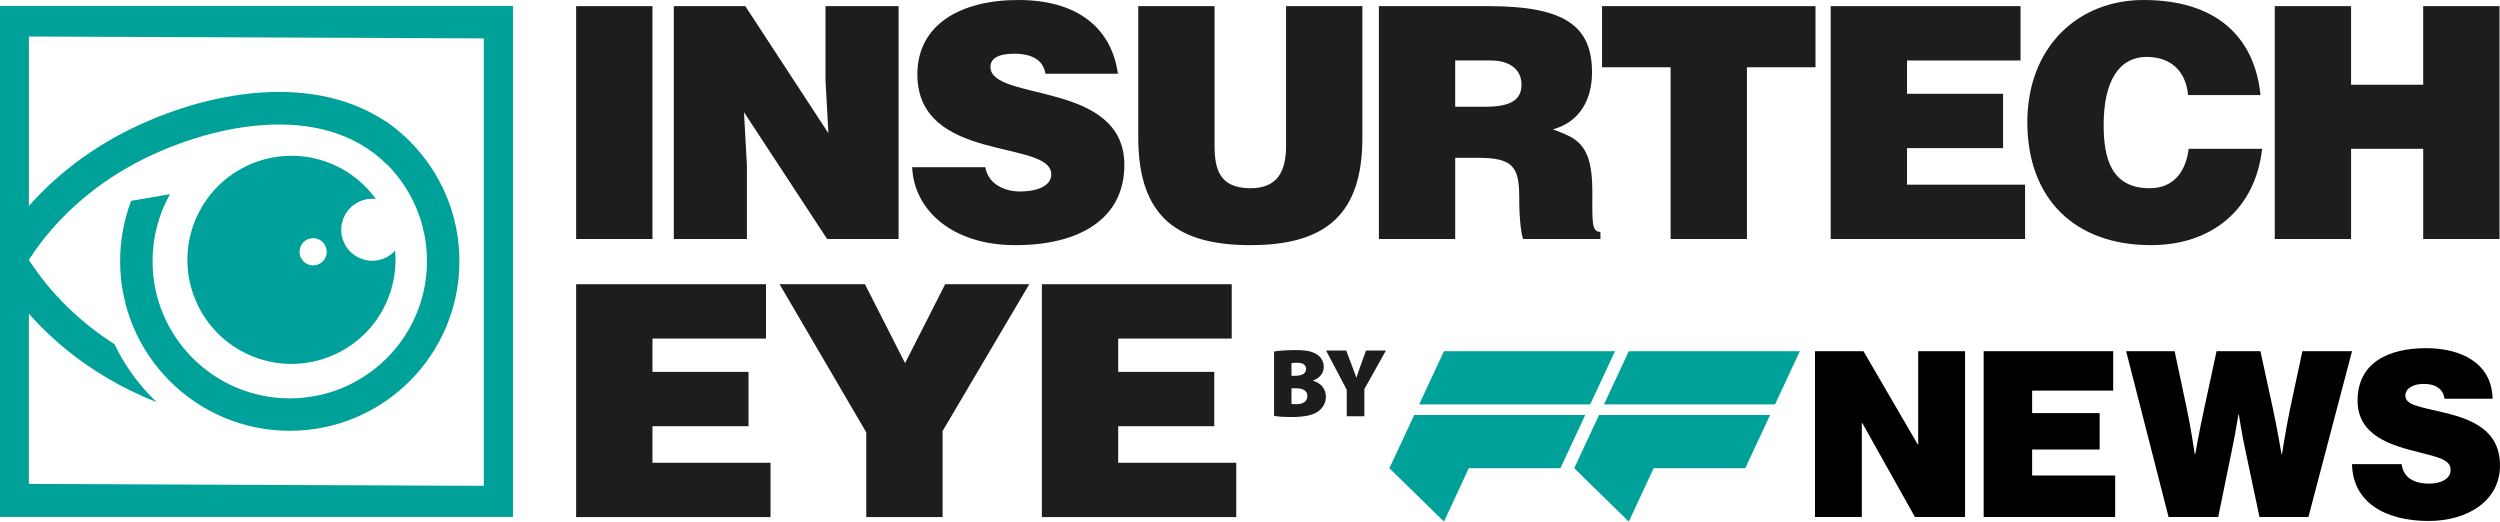 <?xml version="1.0" encoding="UTF-8"?><svg id="Layer_2" xmlns="http://www.w3.org/2000/svg" viewBox="0 0 3301.32 688.79"><defs><style>.cls-1{fill:#00a199;}.cls-2{fill:#1d1d1b;}.cls-3{fill:#00a19a;fill-rule:evenodd;}</style></defs><g id="FF_Logo_Red"><g><g><polygon class="cls-1" points="2344 533.99 2118.12 533.99 2150.88 463.76 2376.75 463.76 2344 533.99"/><polygon class="cls-1" points="1906.81 463.76 1874.06 534.01 2099.93 534.01 2132.68 463.76 1906.81 463.76"/><polygon class="cls-1" points="2111.55 548.04 2078.8 618.28 2150.88 688.79 2183.67 618.28 2304.68 618.28 2337.43 548.04 2111.55 548.04"/><polygon class="cls-1" points="1867.48 548.04 1834.73 618.28 1906.82 688.79 1939.6 618.28 2060.6 618.28 2093.35 548.04 1867.48 548.04"/><polygon points="2533.03 463.75 2533.03 586.87 2532.41 586.87 2460.75 463.75 2396.73 463.75 2396.73 682.74 2458.6 682.74 2458.6 558.69 2459.22 558.69 2528.75 682.74 2594.9 682.74 2594.9 463.75 2533.03 463.75"/><polygon points="2619.48 463.75 2619.48 682.74 2793.13 682.74 2793.13 627.91 2683.49 627.91 2683.49 593.6 2772.61 593.6 2772.61 545.52 2683.49 545.52 2683.49 515.82 2790.52 515.82 2790.52 463.75 2619.48 463.75"/><g><path d="m2807.6,463.75h64.02l15.92,75.04c5.21,23.89,10.72,60.95,10.72,60.95h.61s5.83-32.77,11.34-57.89l16.84-78.1h57.89l16.84,77.49c5.51,25.42,11.03,58.5,11.03,58.5h.61s5.81-37.06,11.03-61.56l15.92-74.42h65.54l-57.58,218.99h-64.62l-19.6-92.8c-3.98-18.99-7.66-42.58-7.66-42.58h-.61s-3.68,23.59-7.66,42.58l-18.98,92.8h-65.54l-56.05-218.99Z"/><path d="m3105.92,612.91h65.54c2.14,17.46,15.62,25.72,36.75,25.72,12.56,0,27.87-4.9,27.87-18.07s-14.71-16.54-41.66-23.28c-36.74-9.19-81.16-21.74-81.16-68.29,0-50.23,41.04-69.22,90.35-69.22,45.33,0,86.98,18.99,87.9,66.77h-63.4c-1.84-11.95-10.42-19.6-27.87-19.6-14.1,0-23.89,6.44-23.89,15.32,0,12.86,18.68,14.71,51.46,22.67,36.74,8.88,73.5,23.27,73.5,69.82s-42.57,73.2-94.33,73.2c-56.96,0-100.15-24.5-101.07-75.04"/></g></g><g><path class="cls-2" d="m760.81,315.62V8.11h100.79v307.51h-100.79Z"/><path class="cls-2" d="m1093.94,175.96l-3.84-70.04V8.11h96.52v307.51h-94.39l-109.76-167.42,3.84,70.04v97.38h-96.52V8.11h94.39l109.76,167.85Z"/><path class="cls-2" d="m1380.52,97.38c-1.71-10.68-7.26-17.08-14.52-20.93-7.26-3.84-16.23-5.55-26.05-5.55-22.21,0-32.03,6.41-32.03,17.51,0,46.13,176.82,17.51,176.82,129.41,0,71.32-59.37,105.92-143.93,105.92s-134.11-47.41-136.24-102.93h96.52c2.14,11.1,8.11,19.22,16.66,24.34,8.11,5.12,18.79,7.69,28.62,7.69,25.2,0,41.85-8.11,41.85-22.64,0-46.55-176.82-14.52-176.82-131.97,0-65.35,56.38-98.23,133.25-98.23,85.42,0,124.28,43.56,131.54,97.38h-95.67Z"/><path class="cls-2" d="m1503.09,8.11h100.79v184.08c0,30.32,5.98,56.38,47.41,56.38,36.3,0,46.98-23.06,46.98-56.38V8.11h100.79v173.83c0,98.66-45.7,141.79-147.77,141.79-95.24,0-148.2-36.3-148.2-142.22V8.11Z"/><path class="cls-2" d="m1921.63,208.42v107.2h-100.79V8.11h145.21c102.5,0,136.24,27.76,136.24,87.55,0,35.45-15.8,65.35-51.68,75.17,32.46,11.96,52.11,19.65,52.11,81.57,0,40.15-1.28,53.81,10.68,53.81v9.4h-102.08c-2.56-6.83-5.13-26.48-5.13-53.81,0-40.15-6.83-53.39-53.81-53.39h-30.75Zm0-67.48h39.72c31.18,0,47.83-7.69,47.83-29.04s-17.08-32.03-40.57-32.03h-46.98v61.07Z"/><path class="cls-2" d="m2115.53,8.11h281.88v80.72h-90.54v226.79h-100.79V88.84h-90.54V8.11Z"/><path class="cls-2" d="m2417.48,315.62V8.11h250.7v71.75h-149.91v43.99h126.85v71.75h-126.85v48.26h155.89v71.75h-256.68Z"/><path class="cls-2" d="m2889.41,125.57c-2.99-32.03-23.06-50.4-54.67-50.4-35.45,0-56.8,30.32-56.8,89.69,0,43.14,9.4,83.71,60.65,83.71,32.46,0,47.83-22.64,51.68-52.11h96.95c-8.97,79.44-65.77,127.27-146.92,127.27-101.65,0-163.15-62.36-163.15-162.3S2744.62,0,2830.47,0c93.96,0,146.49,46.55,154.61,125.57h-95.67Z"/><path class="cls-2" d="m3003.87,315.62V8.11h100.79v103.78h95.24V8.11h100.79v307.51h-100.79v-119.16h-95.24v119.16h-100.79Z"/><path class="cls-2" d="m760.81,682.83v-307.51h250.7v71.75h-149.91v43.99h126.85v71.75h-126.85v48.26h155.89v71.75h-256.68Z"/><path class="cls-2" d="m1244.7,682.83h-100.79v-111.9l-114.46-195.61h112.75l52.96,104.21,52.96-104.21h111.04l-114.46,193.9v113.61Z"/><path class="cls-2" d="m1375.82,682.83v-307.51h250.7v71.75h-149.91v43.99h126.85v71.75h-126.85v48.26h155.89v71.75h-256.68Z"/></g><g><path class="cls-2" d="m1682.41,464.22c5.28-1.03,16.73-1.93,27.41-1.93,12.35,0,19.82.9,26.51,4.25,6.82,3.22,11.71,9.39,11.71,17.89,0,7.21-3.99,14.28-14.15,18.14v.26c10.55,2.96,16.99,10.81,16.99,21.1,0,8.24-3.99,14.67-9.78,19.04-6.43,4.89-17.24,7.72-35.77,7.72-10.55,0-18.27-.64-22.9-1.54v-84.93Zm23.03,32.04h4.63c9.91,0,14.67-3.47,14.67-9.01,0-5.02-3.86-8.24-11.71-8.24-3.86,0-6.05.26-7.59.51v16.73Zm0,37.19c1.67.26,3.73.26,6.69.26,7.72,0,14.28-3.09,14.28-10.81s-6.69-10.17-15.44-10.17h-5.53v20.72Z"/><path class="cls-2" d="m1778.4,549.66v-35l-27.28-51.73h26.64l7.33,19.56c2.32,6.05,3.99,10.42,5.92,16.08h.26c1.67-5.28,3.35-10.17,5.53-16.08l7.08-19.56h26.25l-28.44,50.83v35.9h-23.29Z"/></g></g><g><path class="cls-3" d="m521.76,330.99c-11.66,12.78-30.67,17.21-47.24,9.63-20.55-9.39-29.59-33.68-20.2-54.22,7.58-16.58,24.85-25.67,42.03-23.63-13.48-18.73-31.85-34.32-54.33-44.59-69-31.55-150.54-1.17-182.09,67.83-31.55,69-1.17,150.54,67.83,182.09,69,31.55,150.54,1.17,182.09-67.83,10.28-22.48,13.98-46.29,11.92-69.27Zm-115.74,17.83c-9.02-4.13-13-14.79-8.87-23.81,4.13-9.03,14.79-13,23.82-8.87,9.03,4.13,13,14.79,8.87,23.82-4.13,9.03-14.79,13-23.82,8.87Z"/><path class="cls-1" d="m0,371.26v311.36h677.38V7.83H0v363.44Zm638.86,270.3l-600.73-2.51v-224.8c33.06,37.39,73.55,69.3,119.48,93.95,15.81,8.49,32.26,16.11,49.28,22.81-1.69-1.6-3.36-3.23-5.01-4.88-21.07-21.06-38.1-45.29-50.65-71.57-46.15-29.51-84.84-67.51-113.1-111.38v-.11c33.56-52.11,81.85-95.95,139.88-127.1,93.61-50.23,245.99-85.6,332.8,1.21l.19-.19c32.64,32.77,52.81,77.95,52.81,127.86,0,100.06-81.12,181.18-181.18,181.18s-181.18-81.12-181.18-181.18c0-32.1,8.35-62.26,23-88.41l-51.26,8.76c-9.42,24.75-14.57,51.6-14.57,79.65,0,123.72,100.29,224.02,224.02,224.02s224.02-100.3,224.02-224.02c0-61.73-24.99-117.61-65.37-158.13l.05-.05c-2.15-2.15-4.34-4.21-6.54-6.24-.48-.44-.97-.88-1.45-1.32-.82-.74-1.63-1.48-2.46-2.2-7.23-6.39-14.86-12.33-22.87-17.75l.02.39c-102.47-67.33-249.69-35.56-350.41,18.48-45.93,24.64-86.42,56.56-119.48,93.95V48.2l600.73,2.51v590.86Z"/></g></g></svg>